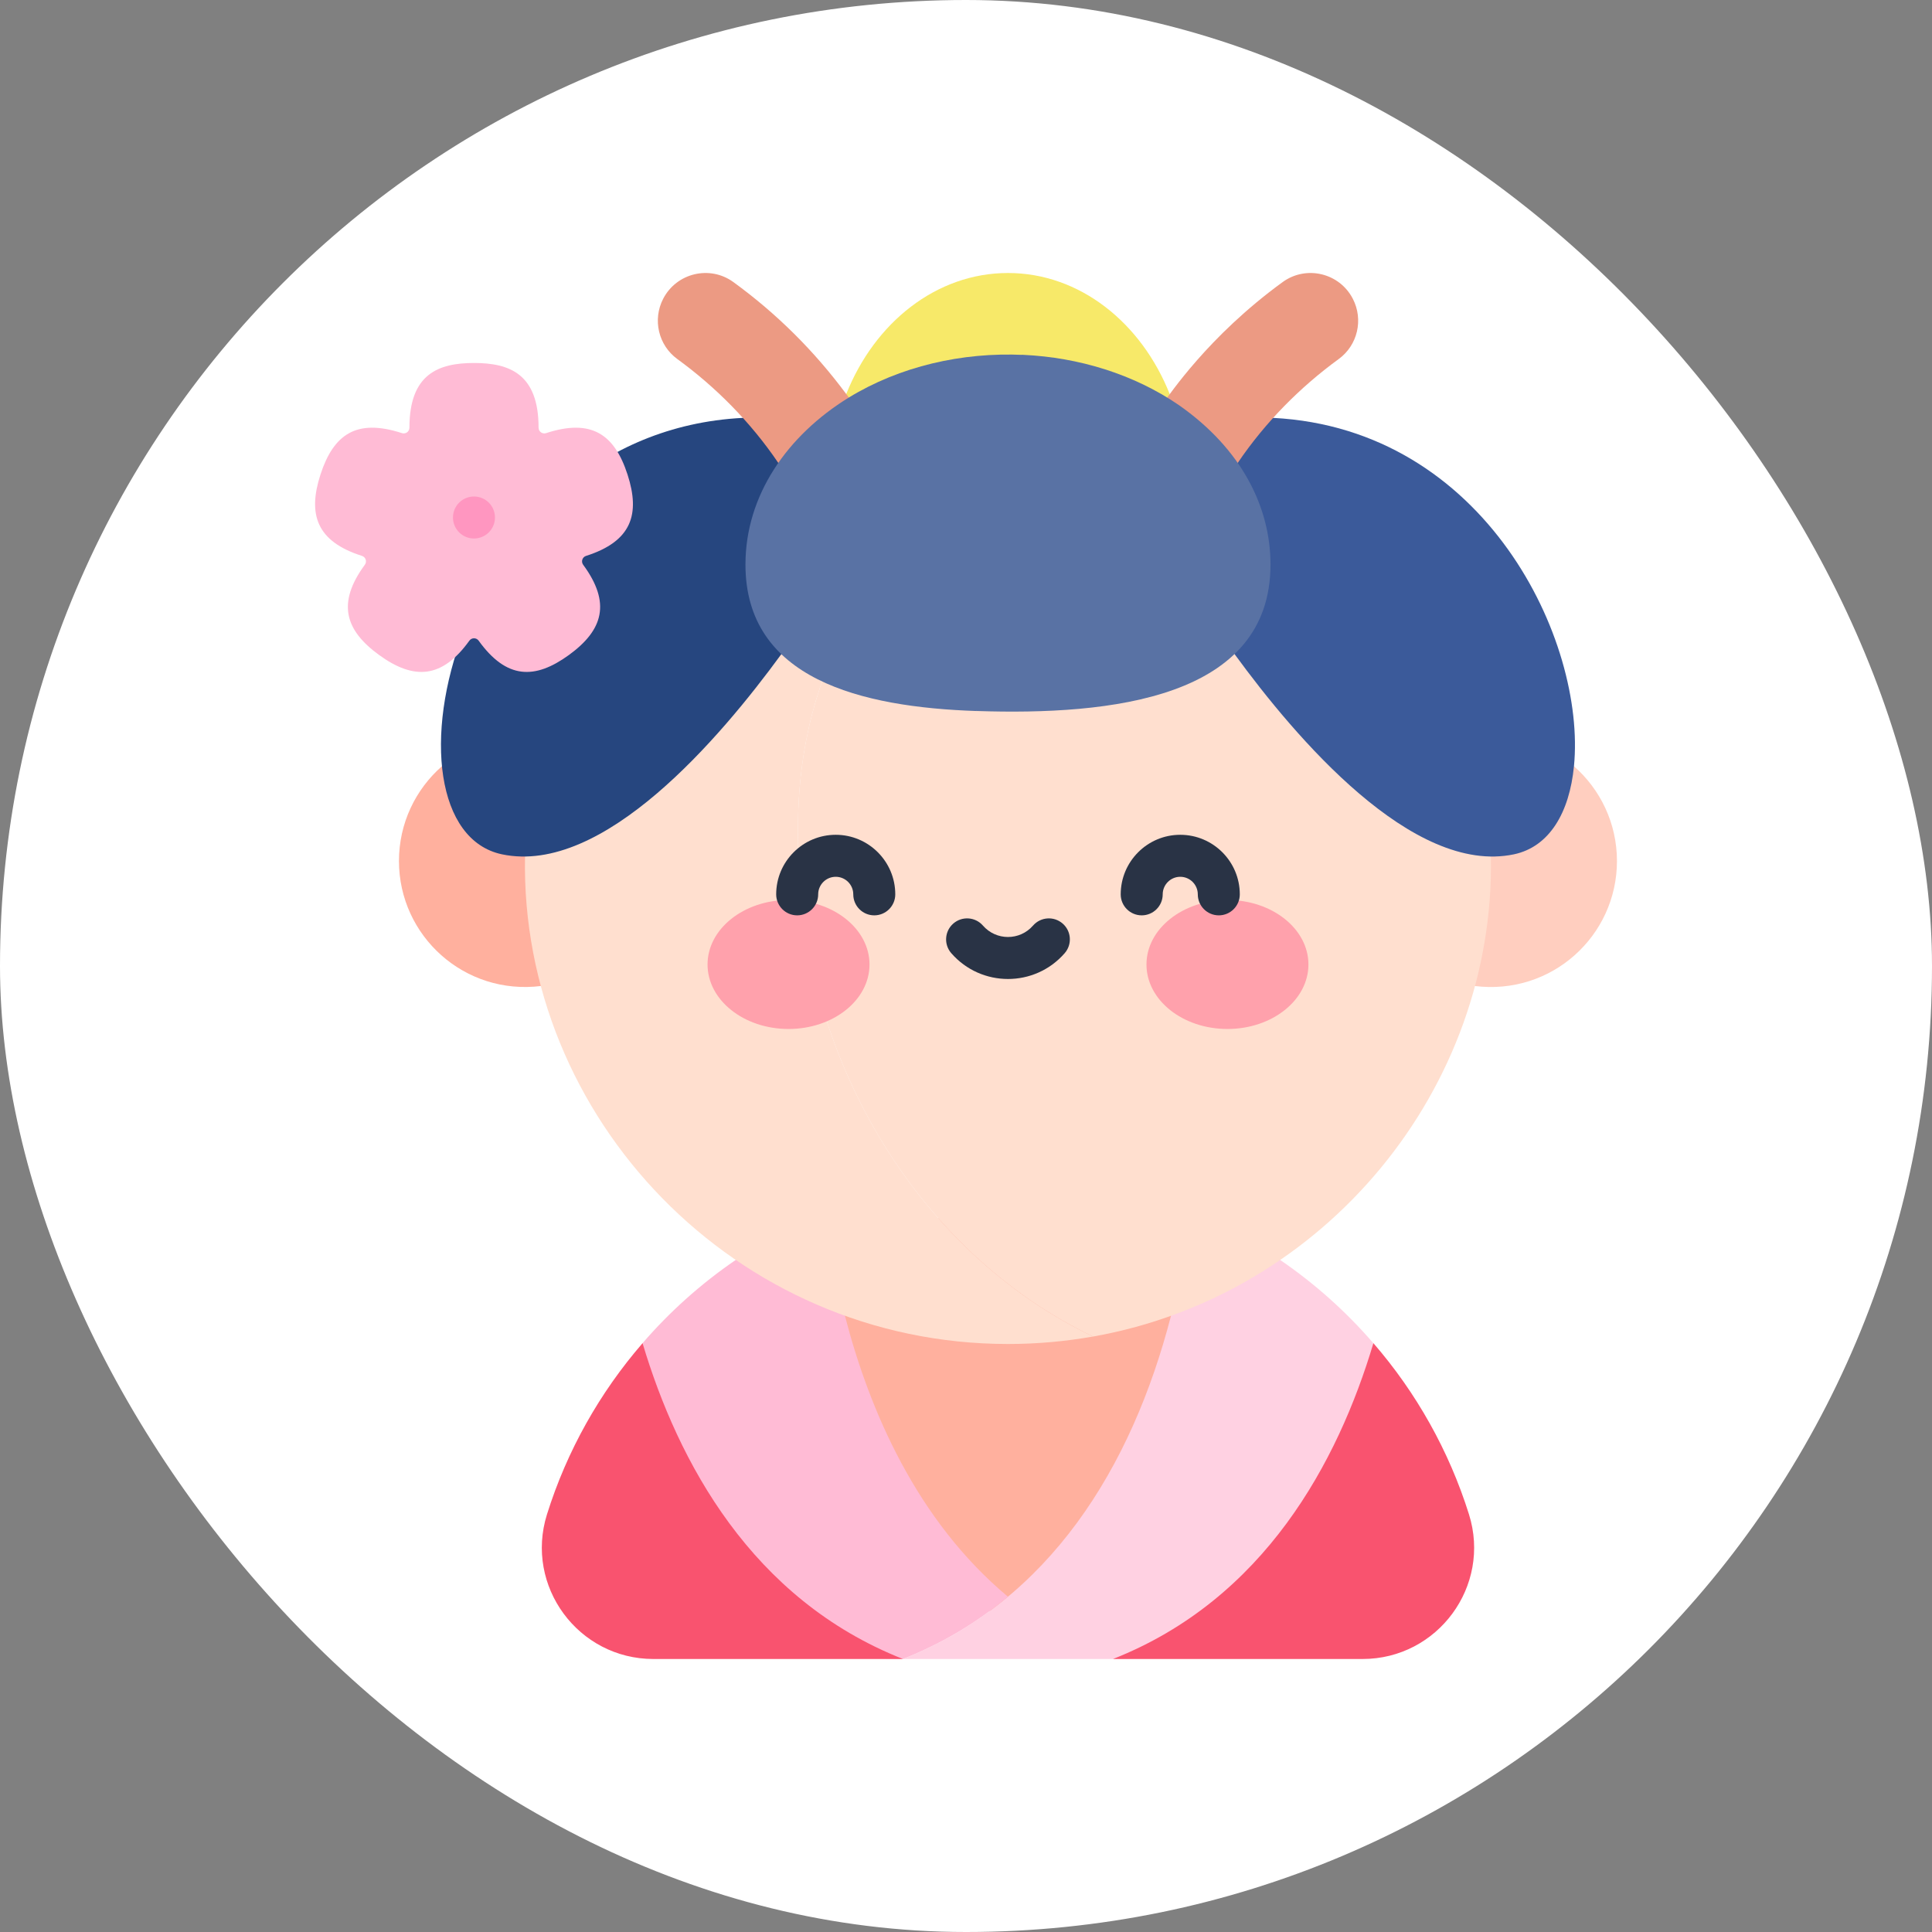 <?xml version="1.0" encoding="UTF-8"?> <svg xmlns="http://www.w3.org/2000/svg" width="92" height="92" viewBox="0 0 92 92" fill="none"><rect x="0" y="0" width="92" height="92" fill="#808080" stroke="none"/><rect width="92" height="92" rx="46" fill="white"></rect><g clip-path="url(#clip0_14682_104696)"><path d="M55.702 18.769C58.791 27.333 37.564 27.422 40.296 18.769C41.65 15.36 44.59 13 47.999 13C51.408 13 54.348 15.36 55.702 18.769Z" fill="#F7E969"></path><path d="M57.598 62.656C56.568 66.639 55.153 73.888 50.034 76.382C48.769 76.999 47.276 76.969 46.032 76.311C41.014 73.657 39.432 66.649 38.398 62.656C37.547 56.178 58.79 56 57.598 62.656Z" fill="#FFB09E"></path><path d="M65.398 63.962C69.42 72 62.931 79 52.998 79H42.998C49.971 76.251 53.899 69.863 55.762 62.656C56.382 58.483 58.731 58.2 60.964 60C62.609 61.126 64.101 62.459 65.398 63.962Z" fill="#FFD1E2"></path><path d="M47.998 76.034C46.57 77.226 44.915 78.243 42.998 78.999C29.856 78.85 24.709 73.51 30.598 63.96C31.895 62.458 33.387 61.124 35.032 59.999C37.953 58.221 39.62 59.755 40.234 62.655C41.392 67.128 43.64 72.396 47.998 76.034Z" fill="#FFBBD5"></path><path d="M25.775 46.951C22.11 47.411 18.998 44.564 18.998 41C18.998 39.201 19.79 37.587 21.045 36.487C27.576 31.578 33.309 45.133 25.775 46.951Z" fill="#FFB09E"></path><path d="M74.95 36.487C76.204 37.587 76.998 39.201 76.998 41.002C76.998 44.566 73.885 47.413 70.22 46.952C62.998 44.49 69.364 32.468 74.95 36.487Z" fill="#FFCEBF"></path><path d="M38 39.459C38 31.582 41.81 25.974 47.237 22.631C35.997 22.892 25 28.944 25 40.786C24.765 53.228 35.001 64 47.999 64C49.386 64 50.74 63.876 52.051 63.644C43.612 59.606 37.823 50.071 38 39.459Z" fill="#FFDFCF"></path><path d="M70.995 40.787C70.995 28.41 58.983 22.358 47.235 22.632C41.808 25.975 37.998 31.584 37.998 39.46C37.821 50.072 43.61 59.607 52.05 63.645C63.139 61.679 71.203 51.803 70.995 40.787Z" fill="#FFDFCF"></path><path d="M35.37 19.899C21.478 20.619 17.66 39.362 23.903 40.682C28.727 41.696 34.294 35.139 37.206 31.151C40.931 25.932 42.898 18.632 35.37 19.899Z" fill="#26467F"></path><path d="M31.579 14.229C31.067 15.221 31.351 16.44 32.253 17.097C34.074 18.424 35.742 20.096 37.062 22.044C38.542 23.858 42.075 20.977 40.595 19.163L40.301 18.769C38.769 16.705 36.989 14.936 34.924 13.433C33.802 12.616 32.215 12.996 31.579 14.229Z" fill="#EC9A83"></path><path d="M60.626 19.899C70.757 20.424 75.533 30.536 74.951 36.484C74.736 38.691 73.784 40.324 72.093 40.682C67.27 41.696 61.702 35.139 58.791 31.151C55.065 25.932 53.098 18.632 60.626 19.899Z" fill="#3B5A9A"></path><path d="M64.421 14.229C64.933 15.221 64.65 16.44 63.748 17.097C61.927 18.424 60.258 20.096 58.939 22.044C57.459 23.858 53.926 20.977 55.406 19.163C55.675 18.847 57.489 16.044 61.077 13.433C62.199 12.616 63.786 12.996 64.421 14.229Z" fill="#EC9A83"></path><path d="M42.998 79H31.116C27.537 79 24.977 75.529 26.046 72.114C26.998 69.077 28.563 66.31 30.598 63.961C32.293 69.629 35.79 76.156 42.998 79Z" fill="#F9536F"></path><path d="M69.952 72.114C71.022 75.529 68.461 79 64.883 79H53C60.208 76.156 63.705 69.629 65.4 63.961C67.435 66.31 69 69.077 69.952 72.114Z" fill="#F9536F"></path><path d="M29.882 22.596C30.494 24.481 30.085 25.778 27.908 26.471C27.729 26.528 27.659 26.742 27.77 26.894C29.108 28.713 28.717 30.008 27.09 31.191C25.471 32.366 24.121 32.353 22.794 30.509C22.684 30.356 22.459 30.356 22.35 30.509C21.056 32.307 19.722 32.401 18.053 31.191C16.433 30.013 16.031 28.72 17.373 26.894C17.485 26.742 17.415 26.528 17.236 26.471C15.066 25.781 14.648 24.488 15.261 22.596C15.88 20.694 16.964 19.916 19.139 20.625C19.312 20.681 19.497 20.558 19.497 20.36C19.497 17.812 20.873 17.285 22.572 17.285C24.27 17.285 25.646 17.812 25.646 20.36C25.646 20.558 25.831 20.681 26.005 20.625C28.155 19.924 29.258 20.671 29.882 22.596Z" fill="#FFBBD5"></path><path d="M60.5 26.881C60.5 24.164 59.135 21.382 56.129 19.285C53.981 17.815 51.379 17.024 48.744 16.898C38.375 18.931 37.207 31.15 46.512 33.857C52.898 34.07 60.5 33.259 60.5 26.881Z" fill="#5972A4"></path><path d="M48.742 16.901C45.816 16.762 42.849 17.443 40.414 18.934C37.494 20.73 35.498 23.582 35.498 26.883C35.498 32.334 40.992 33.674 46.51 33.859C45.411 32.365 44.746 30.329 44.746 27.568C44.746 23.285 46.332 19.521 48.742 16.901Z" fill="#5972A4"></path><path d="M58.45 48.999C60.579 48.999 62.306 47.624 62.306 45.928C62.306 44.232 60.579 42.857 58.45 42.857C56.32 42.857 54.594 44.232 54.594 45.928C54.594 47.624 56.32 48.999 58.45 48.999Z" fill="#FFA1AC"></path><path d="M37.549 48.999C39.679 48.999 41.405 47.624 41.405 45.928C41.405 44.232 39.679 42.857 37.549 42.857C35.42 42.857 33.693 44.232 33.693 45.928C33.693 47.624 35.42 48.999 37.549 48.999Z" fill="#FFA1AC"></path><path d="M41.632 43.588C41.079 43.588 40.632 43.14 40.632 42.588C40.632 42.127 40.257 41.752 39.797 41.752C39.336 41.752 38.961 42.127 38.961 42.588C38.961 43.14 38.513 43.588 37.961 43.588C37.409 43.588 36.961 43.14 36.961 42.588C36.961 41.024 38.233 39.752 39.797 39.752C41.36 39.752 42.632 41.024 42.632 42.588C42.632 43.14 42.184 43.588 41.632 43.588Z" fill="#293345"></path><path d="M58.038 43.588C57.486 43.588 57.038 43.14 57.038 42.588C57.038 42.127 56.663 41.752 56.202 41.752C55.742 41.752 55.367 42.127 55.367 42.588C55.367 43.14 54.92 43.588 54.367 43.588C53.815 43.588 53.367 43.14 53.367 42.588C53.367 41.024 54.639 39.752 56.202 39.752C57.766 39.752 59.038 41.024 59.038 42.588C59.038 43.14 58.59 43.588 58.038 43.588Z" fill="#293345"></path><path d="M45.299 45.39C44.936 44.974 44.979 44.342 45.395 43.979C45.811 43.616 46.443 43.659 46.806 44.075C47.438 44.799 48.559 44.801 49.192 44.075C49.556 43.659 50.187 43.616 50.603 43.979C51.02 44.342 51.062 44.974 50.699 45.39C49.27 47.029 46.727 47.027 45.299 45.39Z" fill="#293345"></path><path d="M22.57 25.643C23.123 25.643 23.57 25.195 23.57 24.643C23.57 24.09 23.123 23.643 22.57 23.643C22.018 23.643 21.57 24.09 21.57 24.643C21.57 25.195 22.018 25.643 22.57 25.643Z" fill="#FF96C0"></path></g><defs><clipPath id="clip0_14682_104696"><rect width="66" height="66" fill="white" transform="translate(13 13)"></rect></clipPath></defs></svg> 